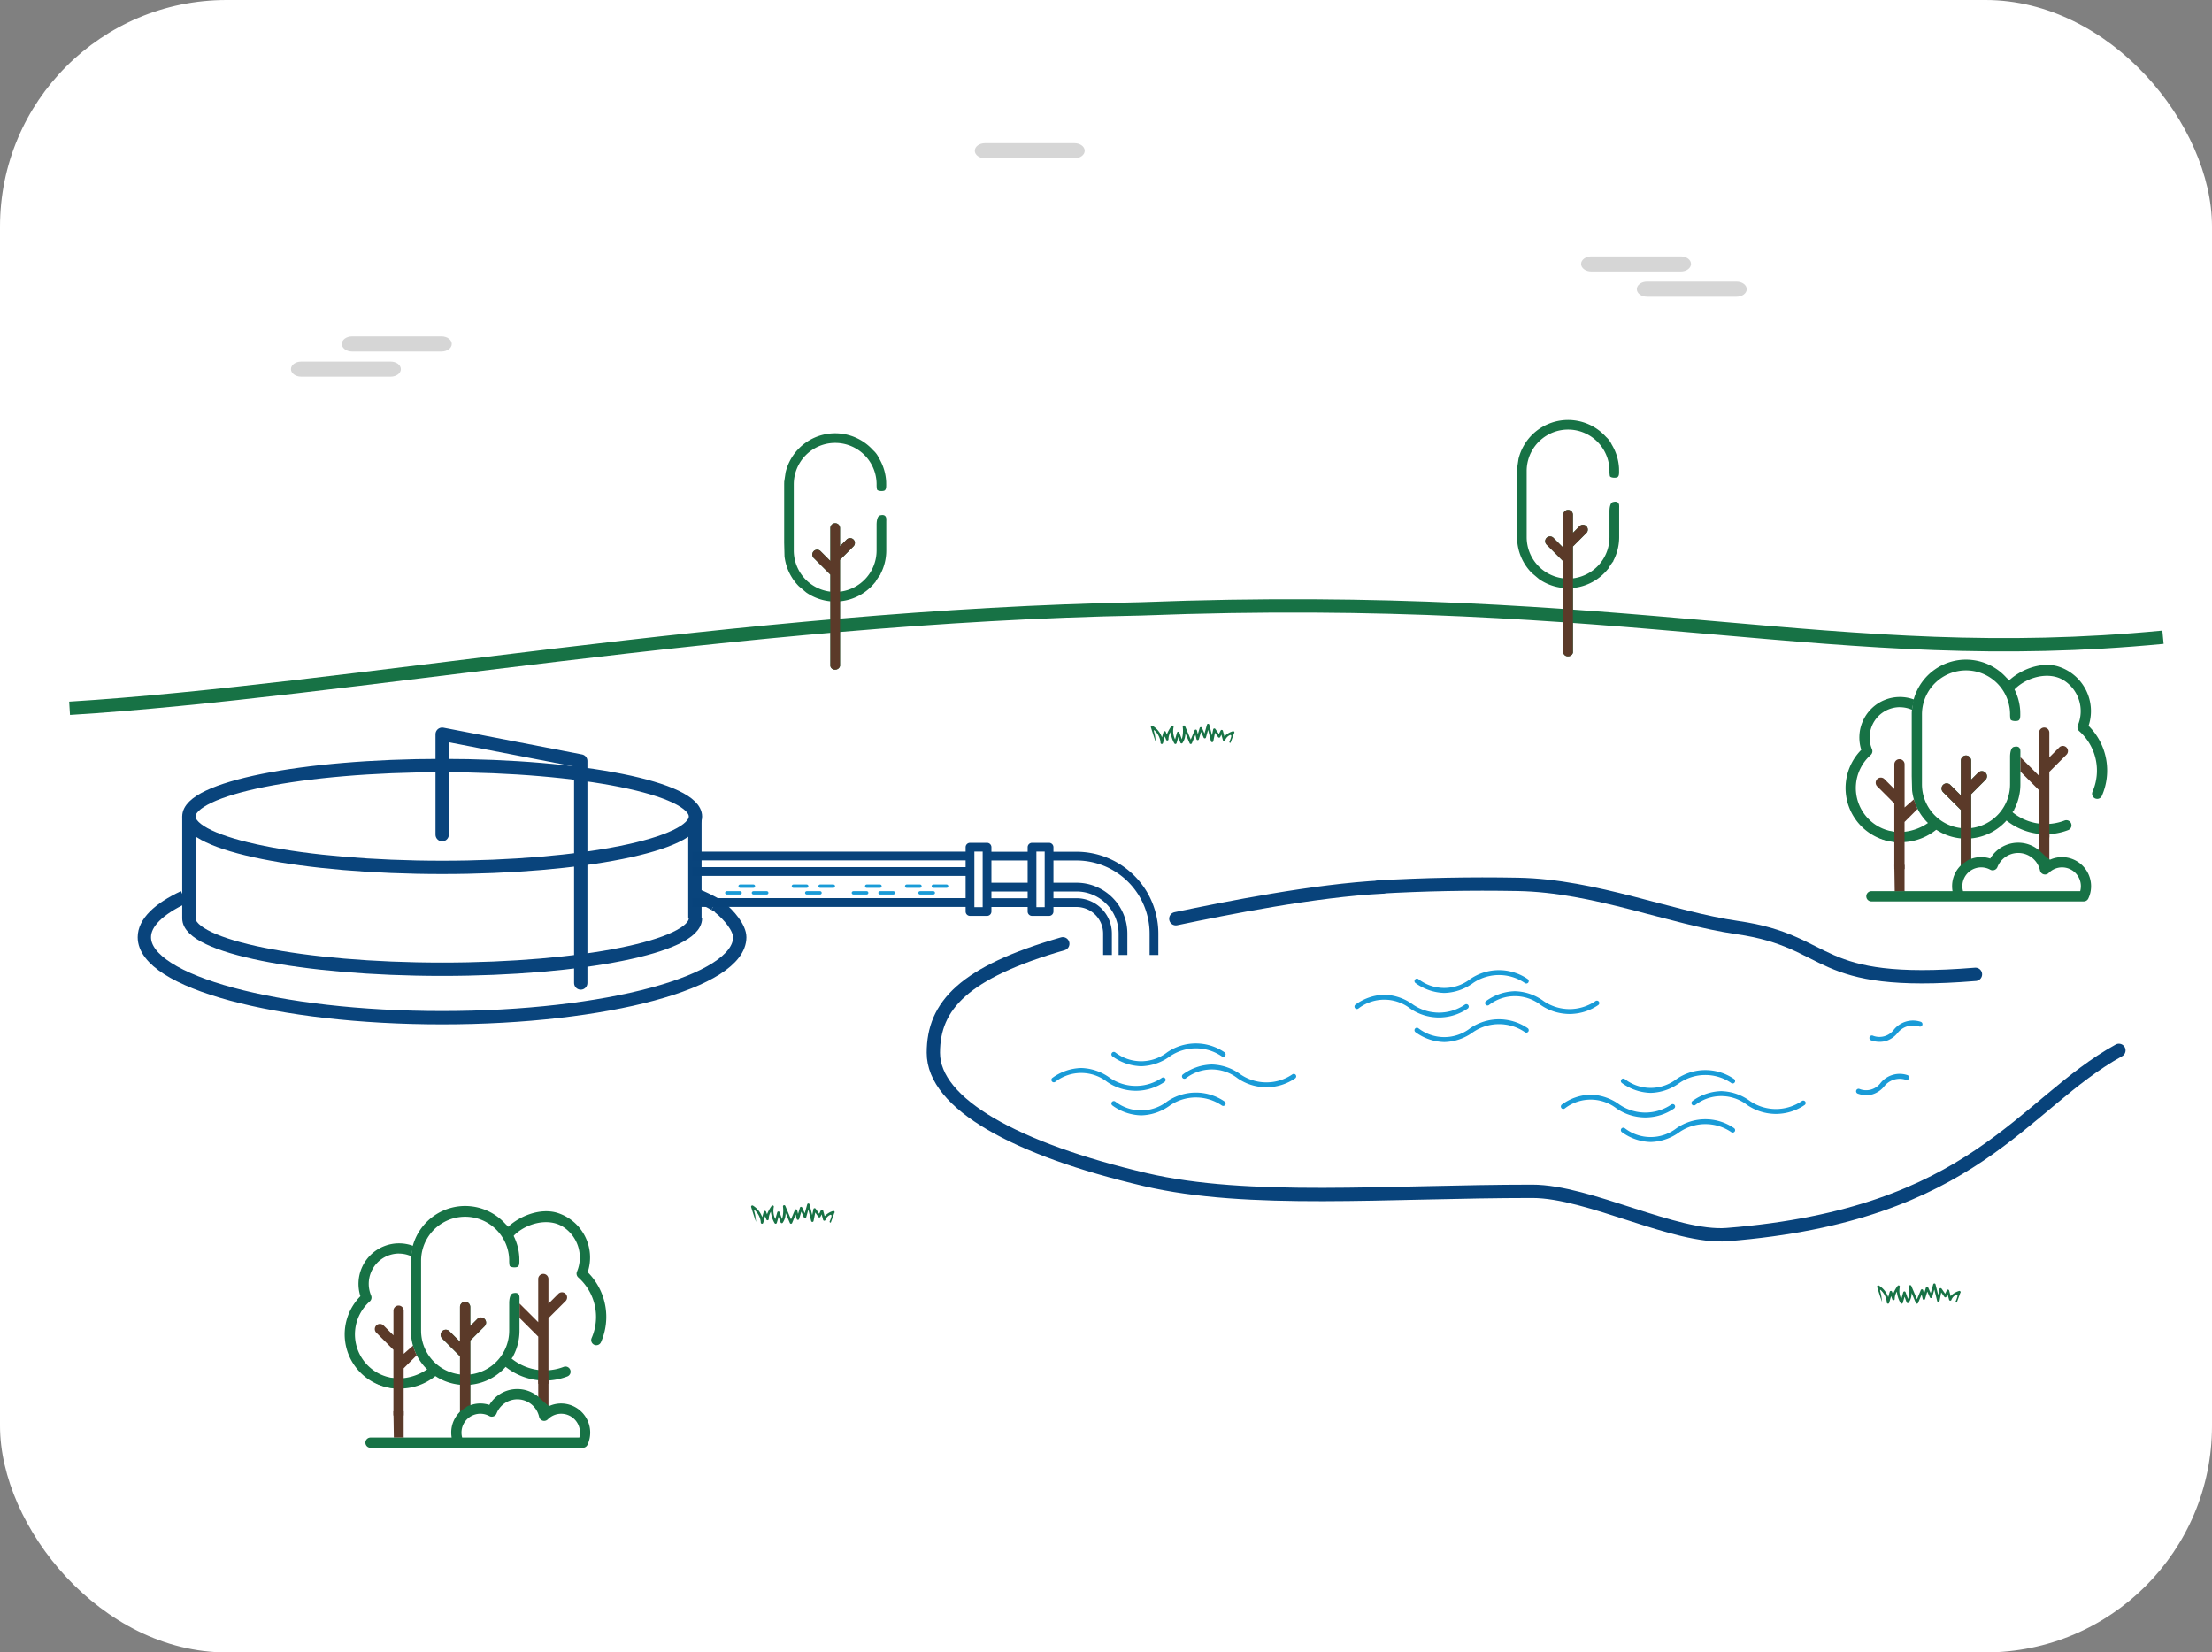 <svg xmlns="http://www.w3.org/2000/svg" width="332" height="248" viewBox="0 0 332 248">
  <rect x="0" y="0" width="332" height="248" fill="#808080" stroke="none"/>
  <g id="Raggruppa_3697" data-name="Raggruppa 3697" transform="translate(-793 -3736)">
    <rect id="ciclo-idrico-7" width="332" height="248" rx="34" transform="translate(793 3736)" fill="#fff"/>
    <g id="Raggruppa_3689" data-name="Raggruppa 3689">
      <path id="Tracciato_1667" data-name="Tracciato 1667" d="M1680.324,1640.89c7.615-1.591,20.817-4.234,31.026-4.757" transform="translate(-710.846 2232.994)" fill="none" stroke="#08437b" stroke-linecap="round" stroke-miterlimit="10" stroke-width="2"/>
      <path id="Tracciato_1668" data-name="Tracciato 1668" d="M1826.349,1660.289c-14.619,8.062-21.513,24.677-58.8,27.645-7.771.618-20.755-6.491-29.237-6.491-21.8,0-42.629,1.87-58.108-1.76-19.438-4.559-31.793-11.393-31.793-19.033,0-7.092,4.585-12.074,19.426-16.36" transform="translate(-715.324 2233.355)" fill="none" stroke="#08437b" stroke-linecap="round" stroke-miterlimit="10" stroke-width="2"/>
      <path id="Tracciato_1669" data-name="Tracciato 1669" d="M1711.53,1636.281c6.7-.389,13.714-.534,20.939-.4,11.56.209,22.925,5.045,32.919,6.483,14.649,2.107,11.043,9.035,35.737,7.019" transform="translate(-711.627 2232.848)" fill="none" stroke="#08437b" stroke-linecap="round" stroke-miterlimit="10" stroke-width="2"/>
      <g id="Raggruppa_3175" data-name="Raggruppa 3175" transform="translate(814.666 3846.193)">
        <line id="Linea_337" data-name="Linea 337" y2="15.285" transform="translate(6.683 12.344)" fill="none" stroke="#09447c" stroke-miterlimit="10" stroke-width="2"/>
        <line id="Linea_338" data-name="Linea 338" y2="14.784" transform="translate(82.633 12.845)" fill="none" stroke="#09447c" stroke-miterlimit="10" stroke-width="2"/>
        <path id="Tracciato_1699" data-name="Tracciato 1699" d="M1554.6,1638.661a14.175,14.175,0,0,1,1.389.891" transform="translate(-1469.007 -1613.176)" fill="none" stroke="#09447c" stroke-miterlimit="10" stroke-width="2"/>
        <path id="Tracciato_1700" data-name="Tracciato 1700" d="M1552.373,1637.568a23.091,23.091,0,0,1,2.366,1.159" transform="translate(-1469.141 -1613.241)" fill="none" stroke="#09447c" stroke-miterlimit="10" stroke-width="2"/>
        <g id="Raggruppa_3174" data-name="Raggruppa 3174">
          <path id="Tracciato_1701" data-name="Tracciato 1701" d="M1556.18,1626.694c0,4.222-17.02,7.643-38.015,7.643s-38.016-3.421-38.016-7.643,17.02-7.642,38.016-7.642S1556.18,1622.474,1556.18,1626.694Z" transform="translate(-1473.467 -1614.35)" fill="none" stroke="#09447c" stroke-miterlimit="10" stroke-width="2"/>
          <path id="Tracciato_1702" data-name="Tracciato 1702" d="M1556.18,1640.684c0,4.221-17.02,7.643-38.015,7.643s-38.016-3.422-38.016-7.643" transform="translate(-1473.467 -1613.055)" fill="none" stroke="#09447c" stroke-miterlimit="10" stroke-width="2"/>
          <path id="Tracciato_1703" data-name="Tracciato 1703" d="M1516.017,1629.689v-15.073l20.8,4.017v33.322" transform="translate(-1471.319 -1614.616)" fill="none" stroke="#09447c" stroke-linecap="round" stroke-linejoin="round" stroke-width="2"/>
          <path id="Tracciato_1704" data-name="Tracciato 1704" d="M1551.222,1637.106c.424.16.83.324,1.22.49" transform="translate(-1469.21 -1613.269)" fill="none" stroke="#09447c" stroke-miterlimit="10" stroke-width="2"/>
          <path id="Tracciato_1705" data-name="Tracciato 1705" d="M1560.091,1639.165c1.564,1.23,3.117,3.163,3.117,4.537,0,6.67-20,12.079-44.681,12.079s-44.681-5.409-44.681-12.079c0-2.189,2.154-4.242,5.917-6.012" transform="translate(-1473.845 -1613.234)" fill="none" stroke="#09447c" stroke-miterlimit="10" stroke-width="2"/>
        </g>
      </g>
      <rect id="Rettangolo_2015" data-name="Rettangolo 2015" width="41.465" height="0.815" transform="translate(897.137 3871.043)" fill="#08437b" stroke="#08437b" stroke-miterlimit="10" stroke-width="0.5"/>
      <rect id="Rettangolo_2016" data-name="Rettangolo 2016" width="41.465" height="0.814" transform="translate(897.137 3866.395)" fill="#08437b" stroke="#08437b" stroke-miterlimit="10" stroke-width="0.5"/>
      <rect id="Rettangolo_2017" data-name="Rettangolo 2017" width="41.465" height="0.814" transform="translate(897.137 3864.066)" fill="#08437b" stroke="#08437b" stroke-miterlimit="10" stroke-width="0.5"/>
      <path id="Tracciato_1706" data-name="Tracciato 1706" d="M1670.641,1643.6v2.961h.813V1643.6a5.062,5.062,0,0,0-5.057-5.057h-3.714v-1.511h3.714a6.575,6.575,0,0,1,6.568,6.568v2.961h.814V1643.6a7.39,7.39,0,0,0-7.382-7.382h-3.714v-3.837h3.714a11.231,11.231,0,0,1,11.219,11.219v2.961h.814V1643.6a12.046,12.046,0,0,0-12.033-12.032h-3.714v-.931a.407.407,0,0,0-.406-.407h-2.558a.407.407,0,0,0-.406.407v.931h-5.938v-.931a.407.407,0,0,0-.407-.407h-2.558a.407.407,0,0,0-.407.407v9.649a.407.407,0,0,0,.406.407h2.559a.407.407,0,0,0,.407-.406h0v-.93h5.938v.93a.406.406,0,0,0,.406.407h2.558a.407.407,0,0,0,.406-.406h0v-.93h3.714A4.248,4.248,0,0,1,1670.641,1643.6Zm-18.08-3.72h-1.745v-8.835h1.745Zm6.752-1.337h-5.938v-1.511h5.938Zm0-2.325h-5.938v-3.837h5.938Zm2.557,3.662h-1.745v-8.835h1.745Z" transform="translate(-711.822 2232.514)" fill="#08437b" stroke="#08437b" stroke-miterlimit="10" stroke-width="0.5"/>
      <g id="Waves" transform="translate(950.9 3892.703)">
        <path id="Tracciato_1741" data-name="Tracciato 1741" d="M4.373,15.219a7.516,7.516,0,0,0,4.249-1.457,7,7,0,0,1,7.917,0,.264.264,0,0,0,.367-.077.268.268,0,0,0-.076-.37,7.519,7.519,0,0,0-8.5,0,6.451,6.451,0,0,1-7.914,0,.264.264,0,0,0-.368.073.268.268,0,0,0,.072.37A7.548,7.548,0,0,0,4.373,15.219Z" transform="translate(9.005 -12)" fill="#199bd7" stroke="#199bd7" stroke-width="0.2"/>
        <path id="Tracciato_1742" data-name="Tracciato 1742" d="M16.83,1.9a7.518,7.518,0,0,1-8.5,0,6.45,6.45,0,0,0-7.914,0,.263.263,0,0,1-.368-.073.268.268,0,0,1,.072-.371A7.547,7.547,0,0,1,4.373,0a7.517,7.517,0,0,1,4.25,1.458,7,7,0,0,0,7.917,0,.264.264,0,0,1,.367.077A.269.269,0,0,1,16.83,1.9Z" transform="translate(19.598 3.158)" fill="#199bd7" stroke="#199bd7" stroke-width="0.2"/>
        <path id="Tracciato_1744" data-name="Tracciato 1744" d="M16.83,1.9a7.518,7.518,0,0,1-8.5,0,6.45,6.45,0,0,0-7.914,0,.263.263,0,0,1-.368-.073.268.268,0,0,1,.072-.371A7.547,7.547,0,0,1,4.373,0a7.517,7.517,0,0,1,4.25,1.458,7,7,0,0,0,7.917,0,.264.264,0,0,1,.367.077A.269.269,0,0,1,16.83,1.9Z" transform="translate(0 3.687)" fill="#199bd7" stroke="#199bd7" stroke-width="0.2"/>
        <path id="Tracciato_1743" data-name="Tracciato 1743" d="M16.83,41.163a7.52,7.52,0,0,0-8.5,0,6.449,6.449,0,0,1-7.914,0,.264.264,0,0,0-.368.073.268.268,0,0,0,.072.37,7.545,7.545,0,0,0,4.257,1.457,7.514,7.514,0,0,0,4.249-1.458,7,7,0,0,1,7.917,0,.264.264,0,0,0,.367-.077A.269.269,0,0,0,16.83,41.163Z" transform="translate(9.005 -32.472)" fill="#199bd7" stroke="#199bd7" stroke-width="0.2"/>
      </g>
      <g id="Waves-2" data-name="Waves" transform="translate(996.395 3881.703)">
        <path id="Tracciato_1741-2" data-name="Tracciato 1741" d="M4.373,15.219a7.516,7.516,0,0,0,4.249-1.457,7,7,0,0,1,7.917,0,.264.264,0,0,0,.367-.077.268.268,0,0,0-.076-.37,7.519,7.519,0,0,0-8.5,0,6.451,6.451,0,0,1-7.914,0,.264.264,0,0,0-.368.073.268.268,0,0,0,.072.37A7.548,7.548,0,0,0,4.373,15.219Z" transform="translate(9.005 -12)" fill="#199bd7" stroke="#199bd7" stroke-width="0.2"/>
        <path id="Tracciato_1742-2" data-name="Tracciato 1742" d="M16.83,1.9a7.518,7.518,0,0,1-8.5,0,6.45,6.45,0,0,0-7.914,0,.263.263,0,0,1-.368-.073.268.268,0,0,1,.072-.371A7.547,7.547,0,0,1,4.373,0a7.517,7.517,0,0,1,4.25,1.458,7,7,0,0,0,7.917,0,.264.264,0,0,1,.367.077A.269.269,0,0,1,16.83,1.9Z" transform="translate(19.598 3.158)" fill="#199bd7" stroke="#199bd7" stroke-width="0.2"/>
        <path id="Tracciato_1744-2" data-name="Tracciato 1744" d="M16.83,1.9a7.518,7.518,0,0,1-8.5,0,6.45,6.45,0,0,0-7.914,0,.263.263,0,0,1-.368-.073.268.268,0,0,1,.072-.371A7.547,7.547,0,0,1,4.373,0a7.517,7.517,0,0,1,4.25,1.458,7,7,0,0,0,7.917,0,.264.264,0,0,1,.367.077A.269.269,0,0,1,16.83,1.9Z" transform="translate(0 3.687)" fill="#199bd7" stroke="#199bd7" stroke-width="0.2"/>
        <path id="Tracciato_1743-2" data-name="Tracciato 1743" d="M16.83,41.163a7.52,7.52,0,0,0-8.5,0,6.449,6.449,0,0,1-7.914,0,.264.264,0,0,0-.368.073.268.268,0,0,0,.072.37,7.545,7.545,0,0,0,4.257,1.457,7.514,7.514,0,0,0,4.249-1.458,7,7,0,0,1,7.917,0,.264.264,0,0,0,.367-.077A.269.269,0,0,0,16.83,41.163Z" transform="translate(9.005 -32.472)" fill="#199bd7" stroke="#199bd7" stroke-width="0.2"/>
      </g>
      <g id="Waves-3" data-name="Waves" transform="translate(1027.369 3896.703)">
        <path id="Tracciato_1741-3" data-name="Tracciato 1741" d="M4.373,15.219a7.516,7.516,0,0,0,4.249-1.457,7,7,0,0,1,7.917,0,.264.264,0,0,0,.367-.077.268.268,0,0,0-.076-.37,7.519,7.519,0,0,0-8.5,0,6.451,6.451,0,0,1-7.914,0,.264.264,0,0,0-.368.073.268.268,0,0,0,.072.37A7.548,7.548,0,0,0,4.373,15.219Z" transform="translate(9.005 -12)" fill="#199bd7" stroke="#199bd7" stroke-width="0.2"/>
        <path id="Tracciato_1742-3" data-name="Tracciato 1742" d="M16.83,1.9a7.518,7.518,0,0,1-8.5,0,6.45,6.45,0,0,0-7.914,0,.263.263,0,0,1-.368-.073.268.268,0,0,1,.072-.371A7.547,7.547,0,0,1,4.373,0a7.517,7.517,0,0,1,4.25,1.458,7,7,0,0,0,7.917,0,.264.264,0,0,1,.367.077A.269.269,0,0,1,16.83,1.9Z" transform="translate(19.598 3.158)" fill="#199bd7" stroke="#199bd7" stroke-width="0.2"/>
        <path id="Tracciato_1744-3" data-name="Tracciato 1744" d="M16.83,1.9a7.518,7.518,0,0,1-8.5,0,6.45,6.45,0,0,0-7.914,0,.263.263,0,0,1-.368-.073.268.268,0,0,1,.072-.371A7.547,7.547,0,0,1,4.373,0a7.517,7.517,0,0,1,4.25,1.458,7,7,0,0,0,7.917,0,.264.264,0,0,1,.367.077A.269.269,0,0,1,16.83,1.9Z" transform="translate(0 3.687)" fill="#199bd7" stroke="#199bd7" stroke-width="0.2"/>
        <path id="Tracciato_1743-3" data-name="Tracciato 1743" d="M16.83,41.163a7.52,7.52,0,0,0-8.5,0,6.449,6.449,0,0,1-7.914,0,.264.264,0,0,0-.368.073.268.268,0,0,0,.072.37,7.545,7.545,0,0,0,4.257,1.457,7.514,7.514,0,0,0,4.249-1.458,7,7,0,0,1,7.917,0,.264.264,0,0,0,.367-.077A.269.269,0,0,0,16.83,41.163Z" transform="translate(9.005 -32.472)" fill="#199bd7" stroke="#199bd7" stroke-width="0.2"/>
      </g>
      <g id="Waves-4" data-name="Waves" transform="translate(1069.67 3890.6) rotate(-13)">
        <path id="Tracciato_1741-4" data-name="Tracciato 1741" d="M2,1.473A3.439,3.439,0,0,0,3.946.806a3.2,3.2,0,0,1,3.623,0A.121.121,0,0,0,7.736.772.123.123,0,0,0,7.7.6,3.44,3.44,0,0,0,3.81.6,2.952,2.952,0,0,1,.189.6.121.121,0,0,0,.021.637a.123.123,0,0,0,.033.17A3.454,3.454,0,0,0,2,1.473Z" transform="matrix(0.999, -0.052, 0.052, 0.999, 3.748, 1.416)" fill="#199bd7" stroke="#199bd7" stroke-width="0.5"/>
        <path id="Tracciato_1747" data-name="Tracciato 1747" d="M2,1.473A3.439,3.439,0,0,0,3.946.806a3.2,3.2,0,0,1,3.623,0A.121.121,0,0,0,7.736.772.123.123,0,0,0,7.7.6,3.44,3.44,0,0,0,3.81.6,2.952,2.952,0,0,1,.189.6.121.121,0,0,0,.021.637a.123.123,0,0,0,.033.17A3.454,3.454,0,0,0,2,1.473Z" transform="matrix(0.999, -0.052, 0.052, 0.999, 0, 8.761)" fill="#199bd7" stroke="#199bd7" stroke-width="0.5"/>
      </g>
      <g id="Raggruppa_3199" data-name="Raggruppa 3199" transform="translate(902.082 3869)">
        <line id="Linea_453" data-name="Linea 453" y2="2" transform="translate(31 1) rotate(90)" fill="none" stroke="#199bd7" stroke-linecap="round" stroke-width="0.5"/>
        <line id="Linea_448" data-name="Linea 448" y2="2" transform="translate(14) rotate(-90)" fill="none" stroke="#199bd7" stroke-linecap="round" stroke-width="0.5"/>
        <line id="Linea_449" data-name="Linea 449" y2="2" transform="translate(21 1) rotate(90)" fill="none" stroke="#199bd7" stroke-linecap="round" stroke-width="0.5"/>
        <line id="Linea_451" data-name="Linea 451" y2="2" transform="translate(25 1) rotate(90)" fill="none" stroke="#199bd7" stroke-linecap="round" stroke-width="0.5"/>
        <line id="Linea_444" data-name="Linea 444" y2="2" transform="translate(2 1) rotate(90)" fill="none" stroke="#199bd7" stroke-linecap="round" stroke-width="0.5"/>
        <line id="Linea_445" data-name="Linea 445" y2="2" transform="translate(6 1) rotate(90)" fill="none" stroke="#199bd7" stroke-linecap="round" stroke-width="0.5"/>
        <line id="Linea_454" data-name="Linea 454" y2="2" transform="translate(33) rotate(90)" fill="none" stroke="#199bd7" stroke-linecap="round" stroke-width="0.5"/>
        <line id="Linea_447" data-name="Linea 447" y2="2" transform="translate(12 1) rotate(-90)" fill="none" stroke="#199bd7" stroke-linecap="round" stroke-width="0.5"/>
        <line id="Linea_446" data-name="Linea 446" y2="2" transform="translate(10) rotate(-90)" fill="none" stroke="#199bd7" stroke-linecap="round" stroke-width="0.5"/>
        <line id="Linea_450" data-name="Linea 450" y2="2" transform="translate(23) rotate(90)" fill="none" stroke="#199bd7" stroke-linecap="round" stroke-width="0.5"/>
        <line id="Linea_443" data-name="Linea 443" y2="2" transform="translate(4) rotate(90)" fill="none" stroke="#199bd7" stroke-linecap="round" stroke-width="0.5"/>
        <line id="Linea_452" data-name="Linea 452" y2="2" transform="translate(29) rotate(90)" fill="none" stroke="#199bd7" stroke-linecap="round" stroke-width="0.5"/>
      </g>
      <path id="Tracciato_1766" data-name="Tracciato 1766" d="M-19524.555-17324.7c41.5-2.549,99.984-13.8,160.869-14.922,73.826-2.84,104.113,8.99,153.33,4.258" transform="translate(20328 21167)" fill="none" stroke="#177245" stroke-width="2"/>
      <g id="Raggruppa_3672" data-name="Raggruppa 3672" transform="translate(160 1482.201)">
        <g id="Raggruppa_3653" data-name="Raggruppa 3653" transform="translate(860.689 2316.83)">
          <g id="Raggruppa_3168" data-name="Raggruppa 3168">
            <path id="Tracciato_1651" data-name="Tracciato 1651" d="M1347.084,1641.182c-.106-.593-.633-.506-.921-.434-.334.083-.5.588-.525,1.286v3.987a6.224,6.224,0,0,1-5.493,6.173v-4.776l2.025-2.024a.723.723,0,1,0-1.024-1.022l-1,1v-2.721a.722.722,0,1,0-1.445,0v4.943l-1.493-1.495a.723.723,0,0,0-1.022,1.022l2.516,2.516v2.555a6.224,6.224,0,0,1-5.493-6.172v-9.936a6.215,6.215,0,0,1,12.43,0,3.654,3.654,0,0,0,.059.769c.1.279.987.3,1.174.132.231-.212.214-.513.2-1.32a7.625,7.625,0,0,0-1.049-3.469c.007-.01,0-.005,0,0-.039-.058-.09-.178-.131-.244a3.462,3.462,0,0,0-.768-.98c-.038.043-.02.02,0,0a7.657,7.657,0,0,0-13.139,3.295l-.221,1.483.01,0c-.005.111-.008.221-.008.333v8.8l0,0,.051,1.994a7.633,7.633,0,0,0,2.148,4.5l1.115.94a7.617,7.617,0,0,0,3.627,1.323v9.709a.682.682,0,0,0,.726.537.727.727,0,0,0,.718-.537v-9.709a7.652,7.652,0,0,0,5.261-2.849l.018.011c.058-.112.109-.2.148-.265a10.492,10.492,0,0,1,.655-.938l-.027-.016a7.616,7.616,0,0,0,.885-3.57v-4.385A3.518,3.518,0,0,0,1347.084,1641.182Z" transform="translate(-1331.76 -1628.426)" fill="#177245"/>
          </g>
        </g>
        <g id="Raggruppa_3654" data-name="Raggruppa 3654" transform="translate(864.902 2330.333)">
          <g id="Raggruppa_3168-2" data-name="Raggruppa 3168" transform="translate(0 0)">
            <path id="Tracciato_1651-2" data-name="Tracciato 1651" d="M1340.414,1653.056v-4.776l2.025-2.024a.723.723,0,0,0-1.023-1.022l-1,1v-2.721a.722.722,0,1,0-1.445,0v4.943l-1.493-1.495a.723.723,0,0,0-1.022,1.022l2.516,2.516v13.719a.682.682,0,0,0,.726.537.726.726,0,0,0,.718-.537v-11.163Z" transform="translate(-1336.242 -1642.791)" fill="#5b3a29"/>
          </g>
        </g>
      </g>
      <g id="Raggruppa_3673" data-name="Raggruppa 3673" transform="translate(50 1484.201)">
        <g id="Raggruppa_3653-2" data-name="Raggruppa 3653" transform="translate(860.689 2316.83)">
          <g id="Raggruppa_3168-3" data-name="Raggruppa 3168">
            <path id="Tracciato_1651-3" data-name="Tracciato 1651" d="M1347.084,1641.182c-.106-.593-.633-.506-.921-.434-.334.083-.5.588-.525,1.286v3.987a6.224,6.224,0,0,1-5.493,6.173v-4.776l2.025-2.024a.723.723,0,1,0-1.024-1.022l-1,1v-2.721a.722.722,0,1,0-1.445,0v4.943l-1.493-1.495a.723.723,0,0,0-1.022,1.022l2.516,2.516v2.555a6.224,6.224,0,0,1-5.493-6.172v-9.936a6.215,6.215,0,0,1,12.43,0,3.654,3.654,0,0,0,.059.769c.1.279.987.3,1.174.132.231-.212.214-.513.2-1.32a7.625,7.625,0,0,0-1.049-3.469c.007-.01,0-.005,0,0-.039-.058-.09-.178-.131-.244a3.462,3.462,0,0,0-.768-.98c-.038.043-.02.02,0,0a7.657,7.657,0,0,0-13.139,3.295l-.221,1.483.01,0c-.005.111-.008.221-.008.333v8.8l0,0,.051,1.994a7.633,7.633,0,0,0,2.148,4.5l1.115.94a7.617,7.617,0,0,0,3.627,1.323v9.709a.682.682,0,0,0,.726.537.727.727,0,0,0,.718-.537v-9.709a7.652,7.652,0,0,0,5.261-2.849l.018.011c.058-.112.109-.2.148-.265a10.492,10.492,0,0,1,.655-.938l-.027-.016a7.616,7.616,0,0,0,.885-3.57v-4.385A3.518,3.518,0,0,0,1347.084,1641.182Z" transform="translate(-1331.76 -1628.426)" fill="#177245"/>
          </g>
        </g>
        <g id="Raggruppa_3654-2" data-name="Raggruppa 3654" transform="translate(864.902 2330.333)">
          <g id="Raggruppa_3168-4" data-name="Raggruppa 3168" transform="translate(0 0)">
            <path id="Tracciato_1651-4" data-name="Tracciato 1651" d="M1340.414,1653.056v-4.776l2.025-2.024a.723.723,0,0,0-1.023-1.022l-1,1v-2.721a.722.722,0,1,0-1.445,0v4.943l-1.493-1.495a.723.723,0,0,0-1.022,1.022l2.516,2.516v13.719a.682.682,0,0,0,.726.537.726.726,0,0,0,.718-.537v-11.163Z" transform="translate(-1336.242 -1642.791)" fill="#5b3a29"/>
          </g>
        </g>
      </g>
      <g id="Raggruppa_3674" data-name="Raggruppa 3674" transform="translate(1070 3835)">
        <g id="Raggruppa_3635" data-name="Raggruppa 3635">
          <path id="Tracciato_2818" data-name="Tracciato 2818" d="M13.458,25.422a8.107,8.107,0,0,0,3.858,1.407v5.825q.734-.9,1.537-1.767V26.829a8.135,8.135,0,0,0,5.6-3.03l.019.012c.061-.119.115-.217.157-.283a11.194,11.194,0,0,1,.7-1l-.029-.016a8.1,8.1,0,0,0,.941-3.8V14.047a3.519,3.519,0,0,0-.011-.482c-.112-.631-.672-.539-.978-.463-.356.09-.532.625-.559,1.369v4.242A6.623,6.623,0,0,1,18.85,25.28V20.2L21,18.045a.769.769,0,1,0-1.089-1.087L18.85,18.022V15.127a.769.769,0,0,0-1.537,0v5.258L15.724,18.8a.769.769,0,0,0-1.088,1.088l2.676,2.676v2.717a6.62,6.62,0,0,1-5.843-6.565V8.142a6.612,6.612,0,0,1,13.223,0,3.875,3.875,0,0,0,.063.818c.108.3,1.051.32,1.249.14.246-.226.228-.546.212-1.4A8.094,8.094,0,0,0,25.1,4.01c-.041-.063-.1-.191-.14-.26a3.668,3.668,0,0,0-.817-1.043,8.146,8.146,0,0,0-13.977,3.5L9.931,7.789l.011.005c-.005.118-.009.234-.009.353V17.51l.054,2.121a8.117,8.117,0,0,0,2.285,4.791Z" fill="#177245"/>
          <g id="Raggruppa_3632" data-name="Raggruppa 3632">
            <g id="Raggruppa_3168-5" data-name="Raggruppa 3168">
              <path id="Tracciato_2819" data-name="Tracciato 2819" d="M17.311,22.555V32.661q.733-.9,1.537-1.767v-10.7L21,18.041a.769.769,0,1,0-1.089-1.087l-1.065,1.064V15.124a.769.769,0,0,0-1.537,0v5.257l-1.589-1.59a.769.769,0,0,0-1.088,1.088Z" fill="#5b3a29"/>
            </g>
          </g>
        </g>
        <g id="Raggruppa_3158" data-name="Raggruppa 3158">
          <path id="Tracciato_2820" data-name="Tracciato 2820" d="M29.052,26.052v3.163a2.95,2.95,0,0,1,1.535.914V26.055" fill="#5b3a29"/>
          <path id="Tracciato_2821" data-name="Tracciato 2821" d="M36.473,9.937a7.017,7.017,0,0,0-4.441-8.873C29.41.191,26.016,1.507,24.158,3.5a2.805,2.805,0,0,1,1.1,1.08c1.785-1.943,5.292-2.925,7.567-1.427a5.478,5.478,0,0,1,2.04,6.7.77.77,0,0,0,.2.874,7.915,7.915,0,0,1,2,9.095.769.769,0,0,0,.4,1.012h0a.763.763,0,0,0,1.008-.4A9.452,9.452,0,0,0,36.473,9.937Z" fill="#177245"/>
          <path id="Tracciato_2822" data-name="Tracciato 2822" d="M33.856,24.591v0a.766.766,0,0,0-.991-.444,7.911,7.911,0,0,1-8.029-1.43q-.474.6-.977,1.177a9.438,9.438,0,0,0,9.556,1.688.759.759,0,0,0,.441-.989Z" fill="#177245"/>
          <path id="Tracciato_2823" data-name="Tracciato 2823" d="M33.157,13.177a.768.768,0,0,0-1.088,0l-1.483,1.485V10.93a.769.769,0,0,0-1.537,0v6.508l-2.805-2.8V16.8l2.809,2.808v7.075h1.534V16.833l2.57-2.568A.768.768,0,0,0,33.157,13.177Z" fill="#5b3a29"/>
        </g>
        <g id="Raggruppa_3158-2" data-name="Raggruppa 3158">
          <path id="Tracciato_2824" data-name="Tracciato 2824" d="M17.548,30.665A4.349,4.349,0,0,0,15.991,34a4.61,4.61,0,0,0,.065.749H8.918v-.012H7.38v.012h-3.5a.768.768,0,1,0,0,1.537h31.86a.762.762,0,0,0,.7-.443A4.314,4.314,0,0,0,36.852,34a4.367,4.367,0,0,0-6.167-3.97l-.347-.231c-.383-.383-.163-.1-.656-.593l-.532-.495a4.877,4.877,0,0,0-6.889.4,4.8,4.8,0,0,0-.547.745,4.334,4.334,0,0,0-1.36-.217h0a4.354,4.354,0,0,0-1.267.188s-.465.129-.612.194M35.318,34a2.839,2.839,0,0,1-.1.749H17.634a2.824,2.824,0,0,1,4.077-3.225.769.769,0,0,0,1.043-.3.789.789,0,0,0,.041-.088,3.354,3.354,0,0,1,6.393.51.77.77,0,0,0,1.3.375A2.822,2.822,0,0,1,35.319,34Z" fill="#177245"/>
        </g>
        <g id="Raggruppa_3158-3" data-name="Raggruppa 3158">
          <path id="Tracciato_2825" data-name="Tracciato 2825" d="M7.369,25.832a6.612,6.612,0,0,1-3.6-11.514.768.768,0,0,0,.2-.875A4.547,4.547,0,0,1,8.153,7.134l0,.006a4.523,4.523,0,0,1,1.809.385c.094-.5.211-1.013.348-1.525a6.083,6.083,0,0,0-7.95,7.538A8.162,8.162,0,0,0,0,19.269v0a8.161,8.161,0,0,0,7.368,8.112Z" fill="#177245"/>
        </g>
        <path id="Tracciato_2826" data-name="Tracciato 2826" d="M8.854,30.8v3.947H7.38l-.061-3.944" fill="#5b3a29"/>
        <path id="Tracciato_2827" data-name="Tracciato 2827" d="M4.133,25.771l.361-.063c.151-.4.234-.537.63-.383a7.7,7.7,0,0,0,8.029-1.43q.474.594.977,1.177a8.454,8.454,0,0,1-9.2,1.627.809.809,0,0,1-.493-.678C4.438,25.914,4.094,25.87,4.133,25.771Z" fill="#177245"/>
        <path id="Tracciato_2828" data-name="Tracciato 2828" d="M10.26,20.96l-1.4,1.228V15.68a.769.769,0,0,0-1.537,0v3.732L5.836,17.927a.769.769,0,0,0-1.088,1.088l2.571,2.568v9.852H8.853V24.361L10.815,22.4A7.547,7.547,0,0,1,10.26,20.96Z" fill="#5b3a29"/>
      </g>
      <g id="Raggruppa_3675" data-name="Raggruppa 3675" transform="translate(844.732 3917)">
        <g id="Raggruppa_3635-2" data-name="Raggruppa 3635">
          <path id="Tracciato_2818-2" data-name="Tracciato 2818" d="M13.458,25.422a8.107,8.107,0,0,0,3.858,1.407v5.825q.734-.9,1.537-1.767V26.829a8.135,8.135,0,0,0,5.6-3.03l.019.012c.061-.119.115-.217.157-.283a11.194,11.194,0,0,1,.7-1l-.029-.016a8.1,8.1,0,0,0,.941-3.8V14.047a3.519,3.519,0,0,0-.011-.482c-.112-.631-.672-.539-.978-.463-.356.09-.532.625-.559,1.369v4.242A6.623,6.623,0,0,1,18.85,25.28V20.2L21,18.045a.769.769,0,1,0-1.089-1.087L18.85,18.022V15.127a.769.769,0,0,0-1.537,0v5.258L15.724,18.8a.769.769,0,0,0-1.088,1.088l2.676,2.676v2.717a6.62,6.62,0,0,1-5.843-6.565V8.142a6.612,6.612,0,0,1,13.223,0,3.875,3.875,0,0,0,.063.818c.108.3,1.051.32,1.249.14.246-.226.228-.546.212-1.4A8.094,8.094,0,0,0,25.1,4.01c-.041-.063-.1-.191-.14-.26a3.668,3.668,0,0,0-.817-1.043,8.146,8.146,0,0,0-13.977,3.5L9.931,7.789l.011.005c-.005.118-.009.234-.009.353V17.51l.054,2.121a8.117,8.117,0,0,0,2.285,4.791Z" fill="#177245"/>
          <g id="Raggruppa_3632-2" data-name="Raggruppa 3632">
            <g id="Raggruppa_3168-6" data-name="Raggruppa 3168">
              <path id="Tracciato_2819-2" data-name="Tracciato 2819" d="M17.311,22.555V32.661q.733-.9,1.537-1.767v-10.7L21,18.041a.769.769,0,1,0-1.089-1.087l-1.065,1.064V15.124a.769.769,0,0,0-1.537,0v5.257l-1.589-1.59a.769.769,0,0,0-1.088,1.088Z" fill="#5b3a29"/>
            </g>
          </g>
        </g>
        <g id="Raggruppa_3158-4" data-name="Raggruppa 3158">
          <path id="Tracciato_2820-2" data-name="Tracciato 2820" d="M29.052,26.052v3.163a2.95,2.95,0,0,1,1.535.914V26.055" fill="#5b3a29"/>
          <path id="Tracciato_2821-2" data-name="Tracciato 2821" d="M36.473,9.937a7.017,7.017,0,0,0-4.441-8.873C29.41.191,26.016,1.507,24.158,3.5a2.805,2.805,0,0,1,1.1,1.08c1.785-1.943,5.292-2.925,7.567-1.427a5.478,5.478,0,0,1,2.04,6.7.77.77,0,0,0,.2.874,7.915,7.915,0,0,1,2,9.095.769.769,0,0,0,.4,1.012h0a.763.763,0,0,0,1.008-.4A9.452,9.452,0,0,0,36.473,9.937Z" fill="#177245"/>
          <path id="Tracciato_2822-2" data-name="Tracciato 2822" d="M33.856,24.591v0a.766.766,0,0,0-.991-.444,7.911,7.911,0,0,1-8.029-1.43q-.474.6-.977,1.177a9.438,9.438,0,0,0,9.556,1.688.759.759,0,0,0,.441-.989Z" fill="#177245"/>
          <path id="Tracciato_2823-2" data-name="Tracciato 2823" d="M33.157,13.177a.768.768,0,0,0-1.088,0l-1.483,1.485V10.93a.769.769,0,0,0-1.537,0v6.508l-2.805-2.8V16.8l2.809,2.808v7.075h1.534V16.833l2.57-2.568A.768.768,0,0,0,33.157,13.177Z" fill="#5b3a29"/>
        </g>
        <g id="Raggruppa_3158-5" data-name="Raggruppa 3158">
          <path id="Tracciato_2824-2" data-name="Tracciato 2824" d="M17.548,30.665A4.349,4.349,0,0,0,15.991,34a4.61,4.61,0,0,0,.065.749H8.918v-.012H7.38v.012h-3.5a.768.768,0,1,0,0,1.537h31.86a.762.762,0,0,0,.7-.443A4.314,4.314,0,0,0,36.852,34a4.367,4.367,0,0,0-6.167-3.97l-.347-.231c-.383-.383-.163-.1-.656-.593l-.532-.495a4.877,4.877,0,0,0-6.889.4,4.8,4.8,0,0,0-.547.745,4.334,4.334,0,0,0-1.36-.217h0a4.354,4.354,0,0,0-1.267.188s-.465.129-.612.194M35.318,34a2.839,2.839,0,0,1-.1.749H17.634a2.824,2.824,0,0,1,4.077-3.225.769.769,0,0,0,1.043-.3.789.789,0,0,0,.041-.088,3.354,3.354,0,0,1,6.393.51.77.77,0,0,0,1.3.375A2.822,2.822,0,0,1,35.319,34Z" fill="#177245"/>
        </g>
        <g id="Raggruppa_3158-6" data-name="Raggruppa 3158">
          <path id="Tracciato_2825-2" data-name="Tracciato 2825" d="M7.369,25.832a6.612,6.612,0,0,1-3.6-11.514.768.768,0,0,0,.2-.875A4.547,4.547,0,0,1,8.153,7.134l0,.006a4.523,4.523,0,0,1,1.809.385c.094-.5.211-1.013.348-1.525a6.083,6.083,0,0,0-7.95,7.538A8.162,8.162,0,0,0,0,19.269v0a8.161,8.161,0,0,0,7.368,8.112Z" fill="#177245"/>
        </g>
        <path id="Tracciato_2826-2" data-name="Tracciato 2826" d="M8.854,30.8v3.947H7.38l-.061-3.944" fill="#5b3a29"/>
        <path id="Tracciato_2827-2" data-name="Tracciato 2827" d="M4.133,25.771l.361-.063c.151-.4.234-.537.63-.383a7.7,7.7,0,0,0,8.029-1.43q.474.594.977,1.177a8.454,8.454,0,0,1-9.2,1.627.809.809,0,0,1-.493-.678C4.438,25.914,4.094,25.87,4.133,25.771Z" fill="#177245"/>
        <path id="Tracciato_2828-2" data-name="Tracciato 2828" d="M10.26,20.96l-1.4,1.228V15.68a.769.769,0,0,0-1.537,0v3.732L5.836,17.927a.769.769,0,0,0-1.088,1.088l2.571,2.568v9.852H8.853V24.361L10.815,22.4A7.547,7.547,0,0,1,10.26,20.96Z" fill="#5b3a29"/>
      </g>
      <g id="grass" transform="translate(905.727 3755.586)">
        <g id="Raggruppa_3642" data-name="Raggruppa 3642" transform="translate(0.004 161.045)">
          <g id="Raggruppa_3641" data-name="Raggruppa 3641" transform="translate(0 0)">
            <path id="Tracciato_2832" data-name="Tracciato 2832" d="M12.517,162.245a.184.184,0,0,0-.21-.082,2.894,2.894,0,0,0-1.262.773l-.226-.842a.184.184,0,0,0-.342-.033l-.254.521-.535-.764a.184.184,0,0,0-.331.069l-.178.892-.4-1.6a.184.184,0,0,0-.176-.139h0a.184.184,0,0,0-.177.135l-.369,1.328-.381-.854a.184.184,0,0,0-.344.022l-.278.93-.132-.55a.184.184,0,0,0-.348-.028l-.582,1.389L5.139,161.4a.184.184,0,0,0-.351.094,4.605,4.605,0,0,1-.139,1.879l-.369-1.02a.184.184,0,0,0-.349.012l-.291,1.017a2.834,2.834,0,0,1-.229-1.818.184.184,0,0,0-.323-.162,5.25,5.25,0,0,0-.692,1.252l-.145-.385a.184.184,0,0,0-.349.015l-.227.809a3.33,3.33,0,0,0-1.387-1.735.184.184,0,0,0-.272.217S.6,163.473.758,163.8l-.11-.818L.635,162.9c-.061-.452-.285-.954-.122-.9a2.855,2.855,0,0,1,.772,1.111,2.448,2.448,0,0,1,.176.782.184.184,0,0,0,.361.05l.284-1.011.191.507a.184.184,0,0,0,.354-.087,2.1,2.1,0,0,1,.326-1.084,4.136,4.136,0,0,0,.555,1.722.184.184,0,0,0,.333-.046l.264-.923.307.85a.184.184,0,0,0,.31.06,2.485,2.485,0,0,0,.44-1.472l.637,1.505a.184.184,0,0,0,.169.112h0a.184.184,0,0,0,.169-.113l.534-1.273.16.668a.184.184,0,0,0,.355.01l.332-1.109.387.868a.184.184,0,0,0,.345-.026l.319-1.15.43,1.715a.184.184,0,0,0,.358-.009l.253-1.272.467.667a.184.184,0,0,0,.316-.025l.176-.36.221.822a.184.184,0,0,0,.356-.006,1.357,1.357,0,0,1,.737-.753s.194-.041.165.209a3.986,3.986,0,0,1-.281.791c.018.285.188.141.188.141l.512-1.4A.183.183,0,0,0,12.517,162.245Z" transform="translate(-0.004 -161.045)" fill="#177245"/>
          </g>
        </g>
      </g>
      <g id="grass-2" data-name="grass" transform="translate(965.727 3683.586)">
        <g id="Raggruppa_3642-2" data-name="Raggruppa 3642" transform="translate(0.004 161.045)">
          <g id="Raggruppa_3641-2" data-name="Raggruppa 3641" transform="translate(0 0)">
            <path id="Tracciato_2832-2" data-name="Tracciato 2832" d="M12.517,162.245a.184.184,0,0,0-.21-.082,2.894,2.894,0,0,0-1.262.773l-.226-.842a.184.184,0,0,0-.342-.033l-.254.521-.535-.764a.184.184,0,0,0-.331.069l-.178.892-.4-1.6a.184.184,0,0,0-.176-.139h0a.184.184,0,0,0-.177.135l-.369,1.328-.381-.854a.184.184,0,0,0-.344.022l-.278.93-.132-.55a.184.184,0,0,0-.348-.028l-.582,1.389L5.139,161.4a.184.184,0,0,0-.351.094,4.605,4.605,0,0,1-.139,1.879l-.369-1.02a.184.184,0,0,0-.349.012l-.291,1.017a2.834,2.834,0,0,1-.229-1.818.184.184,0,0,0-.323-.162,5.25,5.25,0,0,0-.692,1.252l-.145-.385a.184.184,0,0,0-.349.015l-.227.809a3.33,3.33,0,0,0-1.387-1.735.184.184,0,0,0-.272.217S.6,163.473.758,163.8l-.11-.818L.635,162.9c-.061-.452-.285-.954-.122-.9a2.855,2.855,0,0,1,.772,1.111,2.448,2.448,0,0,1,.176.782.184.184,0,0,0,.361.05l.284-1.011.191.507a.184.184,0,0,0,.354-.087,2.1,2.1,0,0,1,.326-1.084,4.136,4.136,0,0,0,.555,1.722.184.184,0,0,0,.333-.046l.264-.923.307.85a.184.184,0,0,0,.31.06,2.485,2.485,0,0,0,.44-1.472l.637,1.505a.184.184,0,0,0,.169.112h0a.184.184,0,0,0,.169-.113l.534-1.273.16.668a.184.184,0,0,0,.355.01l.332-1.109.387.868a.184.184,0,0,0,.345-.026l.319-1.15.43,1.715a.184.184,0,0,0,.358-.009l.253-1.272.467.667a.184.184,0,0,0,.316-.025l.176-.36.221.822a.184.184,0,0,0,.356-.006,1.357,1.357,0,0,1,.737-.753s.194-.041.165.209a3.986,3.986,0,0,1-.281.791c.018.285.188.141.188.141l.512-1.4A.183.183,0,0,0,12.517,162.245Z" transform="translate(-0.004 -161.045)" fill="#177245"/>
          </g>
        </g>
      </g>
      <g id="grass-3" data-name="grass" transform="translate(1074.727 3767.586)">
        <g id="Raggruppa_3642-3" data-name="Raggruppa 3642" transform="translate(0.004 161.045)">
          <g id="Raggruppa_3641-3" data-name="Raggruppa 3641" transform="translate(0 0)">
            <path id="Tracciato_2832-3" data-name="Tracciato 2832" d="M12.517,162.245a.184.184,0,0,0-.21-.082,2.894,2.894,0,0,0-1.262.773l-.226-.842a.184.184,0,0,0-.342-.033l-.254.521-.535-.764a.184.184,0,0,0-.331.069l-.178.892-.4-1.6a.184.184,0,0,0-.176-.139h0a.184.184,0,0,0-.177.135l-.369,1.328-.381-.854a.184.184,0,0,0-.344.022l-.278.93-.132-.55a.184.184,0,0,0-.348-.028l-.582,1.389L5.139,161.4a.184.184,0,0,0-.351.094,4.605,4.605,0,0,1-.139,1.879l-.369-1.02a.184.184,0,0,0-.349.012l-.291,1.017a2.834,2.834,0,0,1-.229-1.818.184.184,0,0,0-.323-.162,5.25,5.25,0,0,0-.692,1.252l-.145-.385a.184.184,0,0,0-.349.015l-.227.809a3.33,3.33,0,0,0-1.387-1.735.184.184,0,0,0-.272.217S.6,163.473.758,163.8l-.11-.818L.635,162.9c-.061-.452-.285-.954-.122-.9a2.855,2.855,0,0,1,.772,1.111,2.448,2.448,0,0,1,.176.782.184.184,0,0,0,.361.05l.284-1.011.191.507a.184.184,0,0,0,.354-.087,2.1,2.1,0,0,1,.326-1.084,4.136,4.136,0,0,0,.555,1.722.184.184,0,0,0,.333-.046l.264-.923.307.85a.184.184,0,0,0,.31.06,2.485,2.485,0,0,0,.44-1.472l.637,1.505a.184.184,0,0,0,.169.112h0a.184.184,0,0,0,.169-.113l.534-1.273.16.668a.184.184,0,0,0,.355.01l.332-1.109.387.868a.184.184,0,0,0,.345-.026l.319-1.15.43,1.715a.184.184,0,0,0,.358-.009l.253-1.272.467.667a.184.184,0,0,0,.316-.025l.176-.36.221.822a.184.184,0,0,0,.356-.006,1.357,1.357,0,0,1,.737-.753s.194-.041.165.209a3.986,3.986,0,0,1-.281.791c.018.285.188.141.188.141l.512-1.4A.183.183,0,0,0,12.517,162.245Z" transform="translate(-0.004 -161.045)" fill="#177245"/>
          </g>
        </g>
      </g>
      <g id="Raggruppa_3676" data-name="Raggruppa 3676" transform="translate(844.307 3786.49)">
        <g id="Raggruppa_3188" data-name="Raggruppa 3188">
          <path id="Tracciato_1713" data-name="Tracciato 1713" d="M1315.782,1504.509h-13.443c-.843,0-1.527.508-1.527,1.132s.685,1.132,1.527,1.132h13.443c.844,0,1.527-.507,1.527-1.132S1316.626,1504.509,1315.782,1504.509Z" transform="translate(-1300.812 -1504.509)" fill="#d6d6d6"/>
        </g>
      </g>
      <g id="Raggruppa_3678" data-name="Raggruppa 3678" transform="translate(1046.307 3774.49)">
        <g id="Raggruppa_3188-2" data-name="Raggruppa 3188" transform="translate(-16)">
          <path id="Tracciato_1713-2" data-name="Tracciato 1713" d="M1315.782,1504.509h-13.443c-.843,0-1.527.508-1.527,1.132s.685,1.132,1.527,1.132h13.443c.844,0,1.527-.507,1.527-1.132S1316.626,1504.509,1315.782,1504.509Z" transform="translate(-1300.812 -1504.509)" fill="#d6d6d6"/>
        </g>
      </g>
      <g id="Raggruppa_3677" data-name="Raggruppa 3677" transform="translate(836.67 3790.264)">
        <g id="Raggruppa_3190" data-name="Raggruppa 3190">
          <path id="Tracciato_1714" data-name="Tracciato 1714" d="M1308.576,1508.069h-13.443c-.844,0-1.527.507-1.527,1.131s.684,1.133,1.527,1.133h13.443c.845,0,1.527-.508,1.527-1.133S1309.421,1508.069,1308.576,1508.069Z" transform="translate(-1293.606 -1508.069)" fill="#d6d6d6"/>
        </g>
      </g>
      <g id="Raggruppa_3679" data-name="Raggruppa 3679" transform="translate(1038.67 3778.264)">
        <g id="Raggruppa_3190-2" data-name="Raggruppa 3190">
          <path id="Tracciato_1714-2" data-name="Tracciato 1714" d="M1308.576,1508.069h-13.443c-.844,0-1.527.507-1.527,1.131s.684,1.133,1.527,1.133h13.443c.845,0,1.527-.508,1.527-1.133S1309.421,1508.069,1308.576,1508.069Z" transform="translate(-1293.606 -1508.069)" fill="#d6d6d6"/>
        </g>
      </g>
      <g id="Raggruppa_3680" data-name="Raggruppa 3680" transform="translate(955.307 3757.49)">
        <g id="Raggruppa_3188-3" data-name="Raggruppa 3188" transform="translate(-16)">
          <path id="Tracciato_1713-3" data-name="Tracciato 1713" d="M1315.782,1504.509h-13.443c-.843,0-1.527.508-1.527,1.132s.685,1.132,1.527,1.132h13.443c.844,0,1.527-.507,1.527-1.132S1316.626,1504.509,1315.782,1504.509Z" transform="translate(-1300.812 -1504.509)" fill="#d6d6d6"/>
        </g>
      </g>
    </g>
  </g>
</svg>

